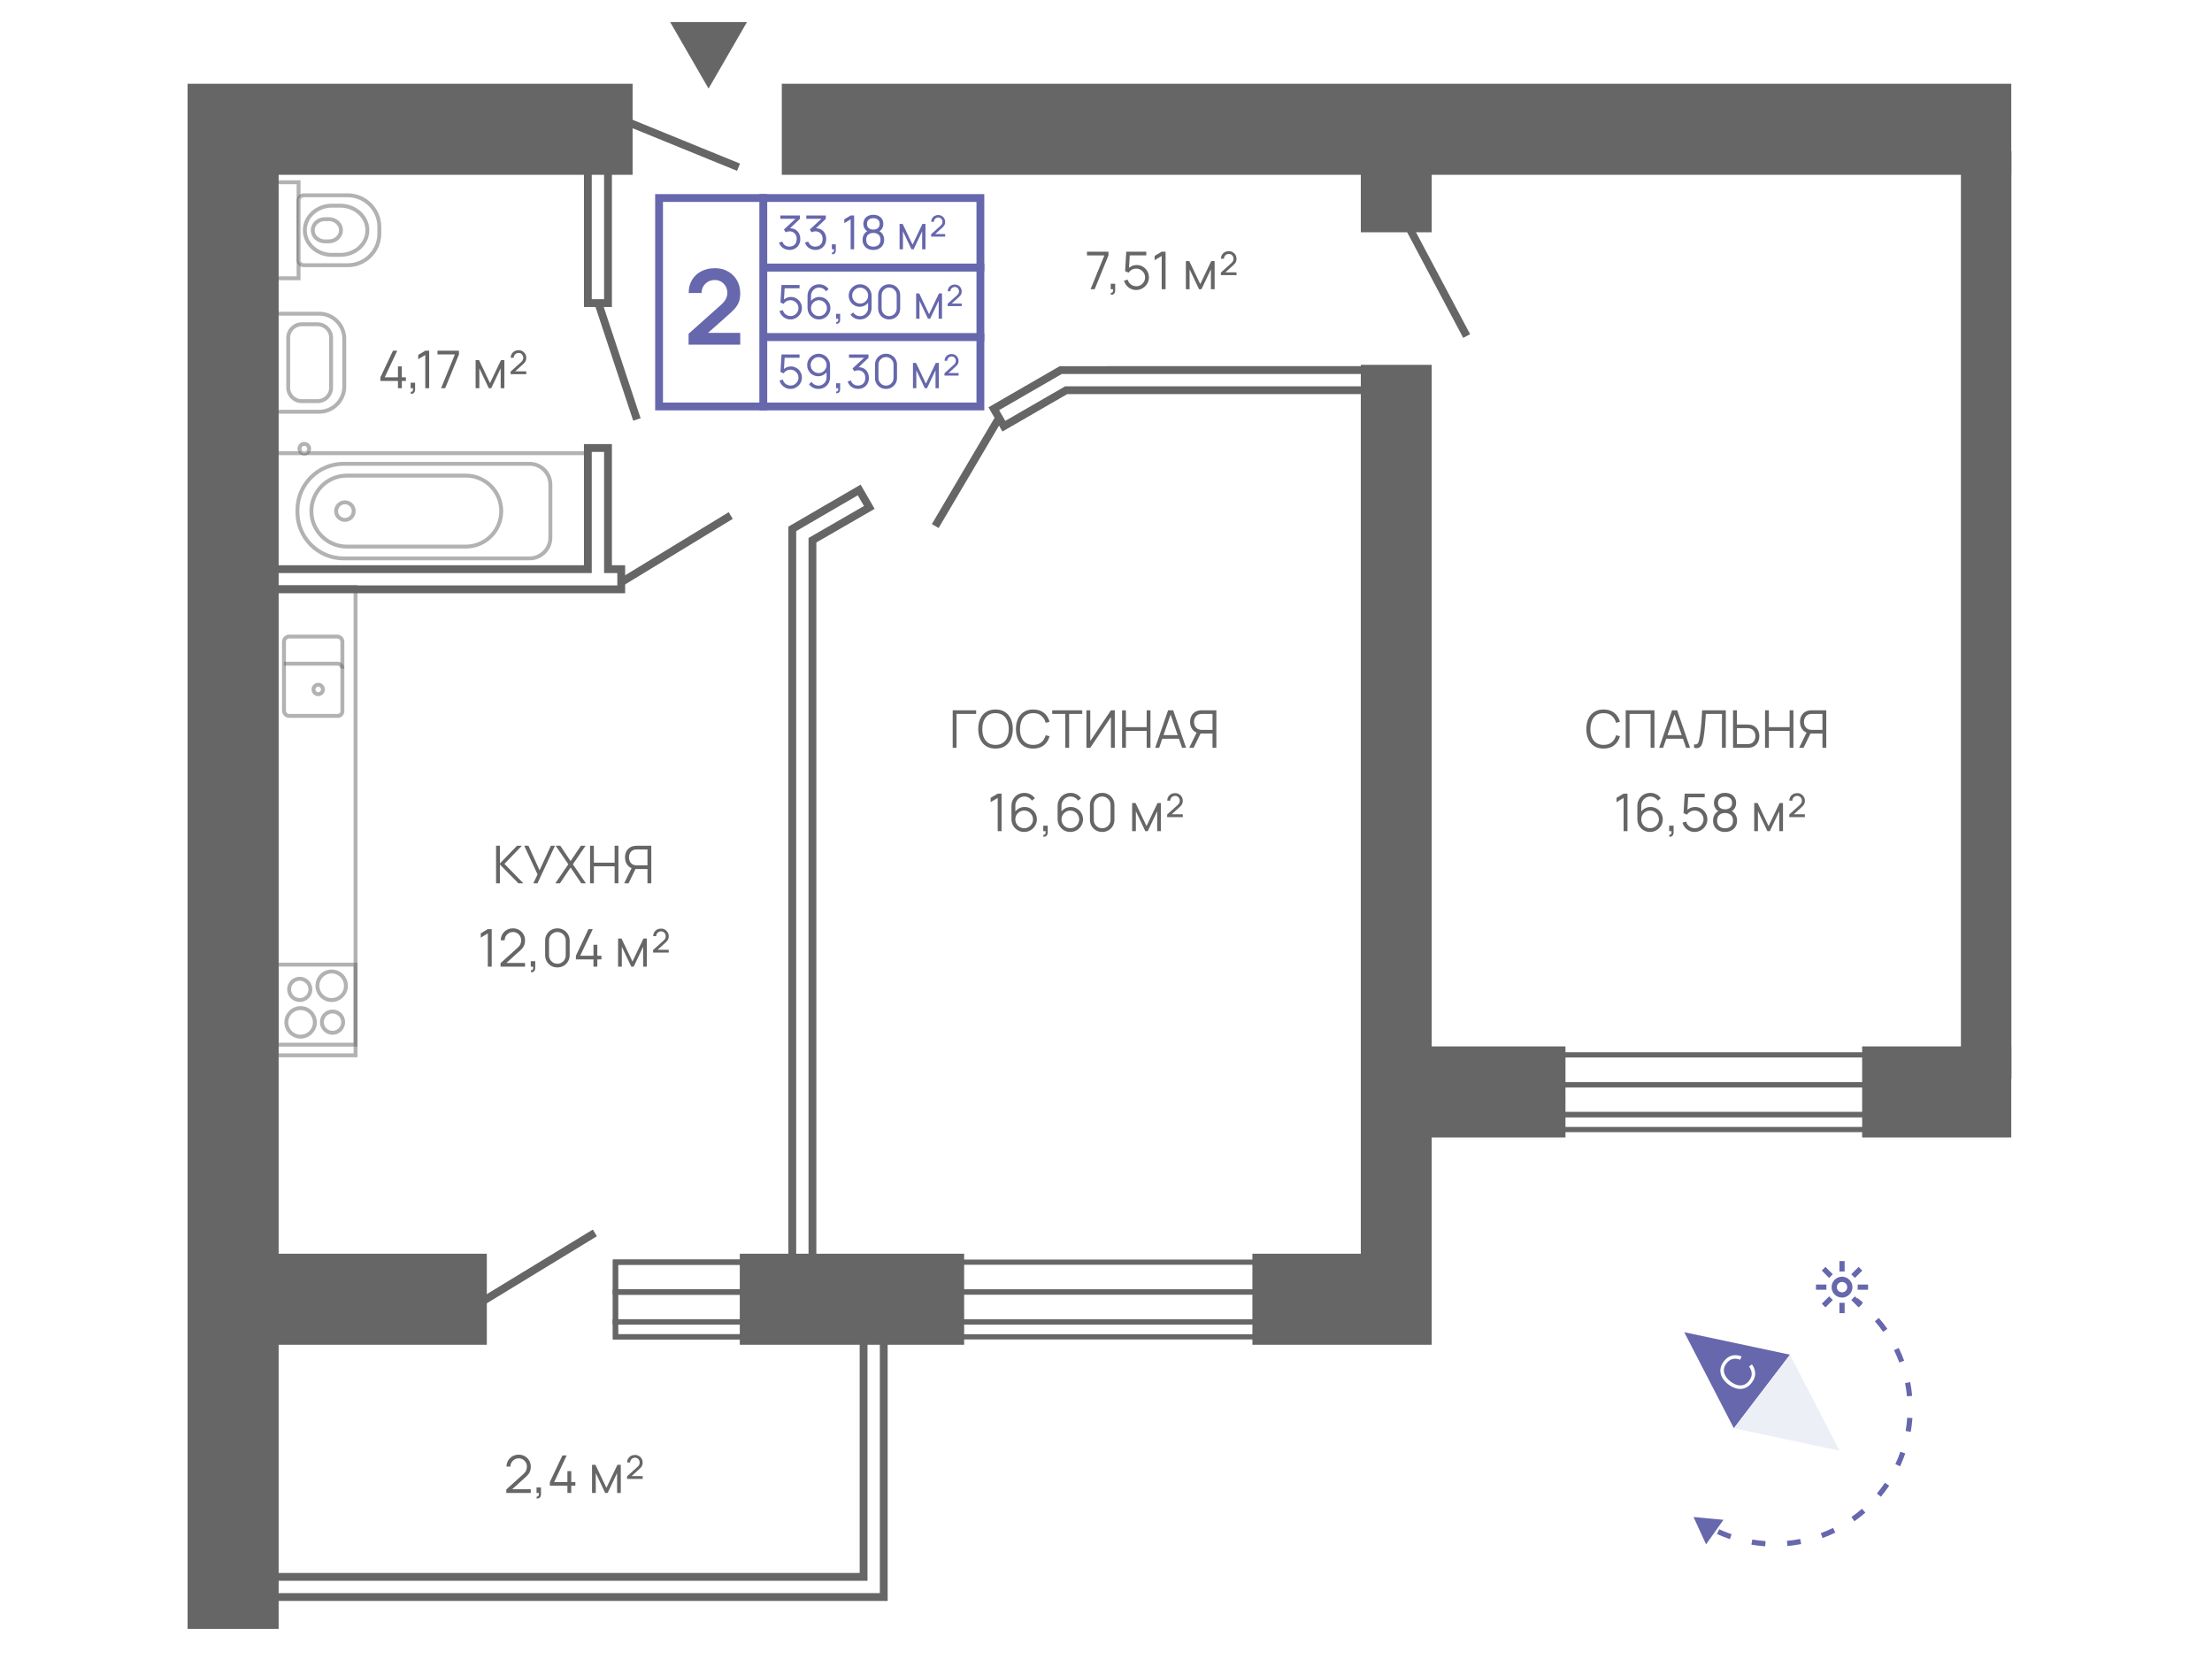 <svg width="849" height="643" viewBox="0 0 849 643" fill="none" xmlns="http://www.w3.org/2000/svg">
<path d="M849 0H0V643H849V0Z" fill="white"/>
<path d="M483.567 507.342H368.254V513.074H483.567V507.342Z" stroke="#666666" stroke-width="2" stroke-miterlimit="22.926"/>
<path d="M483.567 495.879H368.254V507.342H483.567V495.879Z" stroke="#666666" stroke-width="2" stroke-miterlimit="22.926"/>
<path d="M483.567 484.416H368.254V495.879H483.567V484.416Z" stroke="#666666" stroke-width="2" stroke-miterlimit="22.926"/>
<path d="M293.881 507.342H236.225V513.074H293.881V507.342Z" stroke="#666666" stroke-width="2" stroke-miterlimit="22.926"/>
<path d="M293.881 495.879H236.225V507.342H293.881V495.879Z" stroke="#666666" stroke-width="2" stroke-miterlimit="22.926"/>
<path d="M293.881 484.416H236.225V495.879H293.881V484.416Z" stroke="#666666" stroke-width="2" stroke-miterlimit="22.926"/>
<path d="M293.881 507.342H236.225V513.074H293.881V507.342Z" stroke="#666666" stroke-width="2" stroke-miterlimit="22.926"/>
<path d="M293.881 495.879H236.225V507.342H293.881V495.879Z" stroke="#666666" stroke-width="2" stroke-miterlimit="22.926"/>
<path d="M293.881 484.416H236.225V495.879H293.881V484.416Z" stroke="#666666" stroke-width="2" stroke-miterlimit="22.926"/>
<path d="M722.114 427.784H595.541V433.516H722.114V427.784Z" stroke="#666666" stroke-width="2" stroke-miterlimit="22.926"/>
<path d="M722.114 416.321H595.541V427.784H722.114V416.321Z" stroke="#666666" stroke-width="2" stroke-miterlimit="22.926"/>
<path d="M722.114 404.858H595.541V416.321H722.114V404.858Z" stroke="#666666" stroke-width="2" stroke-miterlimit="22.926"/>
<path d="M562.927 128.968L539.571 84.973" stroke="#666666" stroke-width="3" stroke-miterlimit="22.926"/>
<path d="M384.272 159L358.956 201.897" stroke="#666666" stroke-width="3" stroke-miterlimit="22.926"/>
<path d="M185.785 499.091L228.324 473.178" stroke="#666666" stroke-width="3" stroke-miterlimit="22.926"/>
<path d="M244.456 161L229.493 115.873" stroke="#666666" stroke-width="3" stroke-miterlimit="22.926"/>
<path d="M236.437 45L283.456 64.176" stroke="#666666" stroke-width="3" stroke-miterlimit="22.926"/>
<path d="M280.459 197.859L237.92 223.772" stroke="#666666" stroke-width="3" stroke-miterlimit="22.926"/>
<path d="M770 60H762V412H770V60Z" fill="#666666" stroke="#666666" stroke-width="4" stroke-miterlimit="22.926"/>
<path d="M761.866 59.315H754.129V410.713H761.866V59.315Z" fill="#666666" stroke="#666666" stroke-width="3" stroke-miterlimit="22.926"/>
<path fill-rule="evenodd" clip-rule="evenodd" d="M304.091 202.982L329.78 188.044L333.648 194.745L311.827 207.343V490.748H304.091V202.982Z" fill="white" stroke="#666666" stroke-width="3" stroke-miterlimit="22.926"/>
<path d="M233.36 59.315H225.623V116.326H233.36V59.315Z" fill="white" stroke="#666666" stroke-width="3" stroke-miterlimit="22.926"/>
<path fill-rule="evenodd" clip-rule="evenodd" d="M225.623 171.936H233.36V218.444H238.438V226.181C224.558 226.181 210.679 226.181 196.8 226.181H97.176V218.444H196.8H225.623V171.936Z" fill="white" stroke="#666666" stroke-width="3" stroke-miterlimit="22.926"/>
<path fill-rule="evenodd" clip-rule="evenodd" d="M407.122 142.04L533.98 142.024V149.76H409.223L385.302 163.571L381.434 156.871L407.122 142.04Z" fill="white" stroke="#666666" stroke-width="3" stroke-miterlimit="22.926"/>
<path fill-rule="evenodd" clip-rule="evenodd" d="M339.196 605.199V612.935H331.459H100.264V605.199H331.459V513.766H339.196V605.199Z" fill="white" stroke="#666666" stroke-width="3" stroke-miterlimit="22.926"/>
<path d="M136.466 370.222H106.088V400.94H136.466V370.222Z" fill="white" stroke="#666666" stroke-opacity="0.5" stroke-width="1.5" stroke-miterlimit="22.926"/>
<path d="M127.304 383.808C130.327 383.808 132.778 381.358 132.778 378.334C132.778 375.311 130.327 372.861 127.304 372.861C124.281 372.861 121.83 375.311 121.83 378.334C121.83 381.358 124.281 383.808 127.304 383.808Z" fill="white" stroke="#666666" stroke-opacity="0.5" stroke-width="1.5" stroke-miterlimit="22.926"/>
<path d="M115.376 397.86C118.399 397.86 120.85 395.41 120.85 392.387C120.85 389.363 118.399 386.913 115.376 386.913C112.353 386.913 109.902 389.363 109.902 392.387C109.902 395.41 112.353 397.86 115.376 397.86Z" fill="white" stroke="#666666" stroke-opacity="0.5" stroke-width="1.5" stroke-miterlimit="22.926"/>
<path d="M115.049 383.808C117.305 383.808 119.134 381.979 119.134 379.723C119.134 377.468 117.305 375.639 115.049 375.639C112.793 375.639 110.964 377.468 110.964 379.723C110.964 381.979 112.793 383.808 115.049 383.808Z" fill="white" stroke="#666666" stroke-opacity="0.5" stroke-width="1.5" stroke-miterlimit="22.926"/>
<path d="M127.631 396.39C129.887 396.39 131.716 394.561 131.716 392.305C131.716 390.049 129.887 388.22 127.631 388.22C125.375 388.22 123.546 390.049 123.546 392.305C123.546 394.561 125.375 396.39 127.631 396.39Z" fill="white" stroke="#666666" stroke-opacity="0.5" stroke-width="1.5" stroke-miterlimit="22.926"/>
<path d="M136.466 225.234H106.088V405.023H136.466V225.234Z" stroke="#666666" stroke-opacity="0.5" stroke-width="1.5" stroke-miterlimit="22.926"/>
<path fill-rule="evenodd" clip-rule="evenodd" d="M108.996 272.744V246.309C108.996 245.204 109.9 244.3 111.005 244.3H129.402C130.507 244.3 131.411 245.204 131.411 246.309V273.001C131.411 273.965 130.623 274.753 129.659 274.753H111.005C109.9 274.753 108.996 273.849 108.996 272.744Z" fill="white" stroke="#666666" stroke-opacity="0.5" stroke-width="1.5" stroke-miterlimit="22.926"/>
<path d="M108.996 254.714H129.513C130.557 254.714 131.411 255.568 131.411 256.612" stroke="#666666" stroke-opacity="0.5" stroke-width="1.5" stroke-miterlimit="22.926"/>
<path d="M123.953 264.607C123.953 263.604 123.14 262.791 122.137 262.791C121.134 262.791 120.32 263.604 120.32 264.607C120.32 265.61 121.134 266.424 122.137 266.424C123.14 266.424 123.953 265.61 123.953 264.607Z" fill="white" stroke="#666666" stroke-opacity="0.5" stroke-width="1.5" stroke-miterlimit="22.926"/>
<path d="M106.653 173.932H225.623" stroke="#666666" stroke-opacity="0.5" stroke-width="1.5" stroke-miterlimit="22.926"/>
<path fill-rule="evenodd" clip-rule="evenodd" d="M211.236 206.332V185.987C211.236 181.601 207.648 178.011 203.261 178.011H131.849C122.123 178.011 114.167 185.969 114.167 195.694V196.625C114.167 206.35 122.123 214.307 131.849 214.307H203.261C207.648 214.307 211.236 210.719 211.236 206.332Z" stroke="#666666" stroke-opacity="0.5" stroke-width="1.5" stroke-miterlimit="22.926"/>
<path d="M133.136 209.784C125.612 209.784 119.512 203.685 119.512 196.16C119.512 188.636 125.612 182.536 133.136 182.536H178.761C186.285 182.536 192.385 188.636 192.385 196.16C192.385 203.685 186.285 209.784 178.761 209.784H133.136Z" stroke="#666666" stroke-opacity="0.5" stroke-width="1.5" stroke-miterlimit="22.926"/>
<path d="M135.761 196.159C135.761 198.024 134.249 199.536 132.385 199.536C130.52 199.536 129.008 198.024 129.008 196.159C129.008 194.295 130.52 192.783 132.385 192.783C134.249 192.783 135.761 194.295 135.761 196.159Z" stroke="#666666" stroke-opacity="0.5" stroke-width="1.5" stroke-miterlimit="22.926"/>
<path d="M114.596 69.952V106.799H104.68V69.952H114.596Z" fill="white" stroke="#666666" stroke-opacity="0.5" stroke-width="1.5" stroke-miterlimit="22.926"/>
<path fill-rule="evenodd" clip-rule="evenodd" d="M145.597 89.68V87.07C145.597 80.41 140.149 74.961 133.489 74.961H116.568C115.483 74.961 114.596 75.849 114.596 76.934V99.816C114.596 100.901 115.483 101.788 116.568 101.788H133.489C140.149 101.788 145.597 96.339 145.597 89.68Z" fill="white" stroke="#666666" stroke-opacity="0.5" stroke-width="1.5" stroke-miterlimit="22.926"/>
<path d="M130.617 78.936C136.354 78.936 141.005 83.162 141.005 88.375C141.005 93.588 136.354 97.814 130.617 97.814H127.384C121.647 97.814 116.997 93.588 116.997 88.375C116.997 83.162 121.647 78.936 127.384 78.936H130.617Z" fill="white" stroke="#666666" stroke-opacity="0.5" stroke-width="1.5" stroke-miterlimit="22.926"/>
<path d="M126.182 84.107C128.776 84.107 130.879 86.018 130.879 88.375C130.879 90.732 128.776 92.643 126.182 92.643H124.72C122.126 92.643 120.023 90.732 120.023 88.375C120.023 86.018 122.126 84.107 124.72 84.107H126.182Z" fill="white" stroke="#666666" stroke-opacity="0.5" stroke-width="1.5" stroke-miterlimit="22.926"/>
<path fill-rule="evenodd" clip-rule="evenodd" d="M105.342 120.391V158.029H122.482C127.793 158.029 132.138 153.684 132.138 148.373V130.048C132.138 124.737 127.793 120.391 122.482 120.391H105.342Z" fill="white" stroke="#666666" stroke-opacity="0.5" stroke-width="1.5" stroke-miterlimit="22.926"/>
<path d="M110.623 148.77V129.649C110.623 126.784 112.946 124.461 115.811 124.461H121.895C124.76 124.461 127.083 126.784 127.083 129.649V148.77C127.083 151.635 124.76 153.958 121.895 153.958H115.811C112.946 153.958 110.623 151.635 110.623 148.77Z" fill="white" stroke="#666666" stroke-opacity="0.5" stroke-width="1.5" stroke-miterlimit="22.926"/>
<path d="M118.656 172.211C118.656 173.235 117.826 174.065 116.802 174.065C115.778 174.065 114.948 173.235 114.948 172.211C114.948 171.187 115.778 170.357 116.802 170.357C117.826 170.357 118.656 171.187 118.656 172.211Z" fill="white" stroke="#666666" stroke-opacity="0.5" stroke-width="1.5" stroke-miterlimit="22.926"/>
<path fill-rule="evenodd" clip-rule="evenodd" d="M104.947 65.09V483.176H184.848V514.122H104.947V623.171H74V514.122V483.176V65.09L74 34.144H240.801V65.09H104.947ZM547.51 65.09V87.147H524.3V65.09H302.068V34.144H769.956V65.09H547.51ZM482.689 514.122V483.176H524.3V142.023H547.51V403.61H598.85V434.556H547.51V483.176V513.601V514.122H482.689ZM285.943 514.122V483.176H368.058V514.122H285.943ZM716.72 434.556V403.61H769.956V434.556H716.72Z" fill="#666666" stroke="#666666" stroke-width="4" stroke-miterlimit="22.926"/>
<path d="M271.956 34L257.234 8.5H286.678L271.956 34Z" fill="#666666"/>
<path d="M365.659 287V272.6H374.659V274.01H367.129V287H365.659ZM382.094 287.3C380.661 287.3 379.451 286.983 378.464 286.35C377.478 285.71 376.731 284.827 376.224 283.7C375.718 282.573 375.464 281.273 375.464 279.8C375.464 278.327 375.718 277.027 376.224 275.9C376.731 274.773 377.478 273.893 378.464 273.26C379.451 272.62 380.661 272.3 382.094 272.3C383.534 272.3 384.744 272.62 385.724 273.26C386.711 273.893 387.458 274.773 387.964 275.9C388.478 277.027 388.734 278.327 388.734 279.8C388.734 281.273 388.478 282.573 387.964 283.7C387.458 284.827 386.711 285.71 385.724 286.35C384.744 286.983 383.534 287.3 382.094 287.3ZM382.094 285.89C383.221 285.89 384.161 285.633 384.914 285.12C385.668 284.607 386.231 283.893 386.604 282.98C386.984 282.06 387.174 281 387.174 279.8C387.174 278.6 386.984 277.543 386.604 276.63C386.231 275.717 385.668 275.003 384.914 274.49C384.161 273.977 383.221 273.717 382.094 273.71C380.968 273.71 380.031 273.967 379.284 274.48C378.538 274.993 377.974 275.71 377.594 276.63C377.221 277.543 377.031 278.6 377.024 279.8C377.018 281 377.201 282.057 377.574 282.97C377.954 283.877 378.521 284.59 379.274 285.11C380.028 285.623 380.968 285.883 382.094 285.89ZM396.567 287.3C395.134 287.3 393.924 286.983 392.937 286.35C391.95 285.71 391.204 284.827 390.697 283.7C390.19 282.573 389.937 281.273 389.937 279.8C389.937 278.327 390.19 277.027 390.697 275.9C391.204 274.773 391.95 273.893 392.937 273.26C393.924 272.62 395.134 272.3 396.567 272.3C398.24 272.3 399.607 272.73 400.667 273.59C401.727 274.443 402.454 275.59 402.847 277.03L401.347 277.42C401.04 276.28 400.49 275.377 399.697 274.71C398.904 274.043 397.86 273.71 396.567 273.71C395.44 273.71 394.504 273.967 393.757 274.48C393.01 274.993 392.447 275.71 392.067 276.63C391.694 277.543 391.5 278.6 391.487 279.8C391.48 281 391.664 282.057 392.037 282.97C392.417 283.883 392.984 284.6 393.737 285.12C394.497 285.633 395.44 285.89 396.567 285.89C397.86 285.89 398.904 285.557 399.697 284.89C400.49 284.217 401.04 283.313 401.347 282.18L402.847 282.57C402.454 284.01 401.727 285.16 400.667 286.02C399.607 286.873 398.24 287.3 396.567 287.3ZM408.883 287V274.01H403.853V272.6H415.383V274.01H410.353V287H408.883ZM427.877 287V272.6H426.397L418.467 284.4V272.6H416.987V287H418.467L426.397 275.19V287H427.877ZM430.678 287V272.6H432.148V279.09H440.108V272.6H441.568V287H440.108V280.5H432.148V287H430.678ZM443.37 287L448.33 272.6H450.28L455.24 287H453.71L449 273.42H449.58L444.9 287H443.37ZM445.58 283.51V282.13H453.02V283.51H445.58ZM466.856 287V272.6H461.296C461.156 272.6 460.996 272.607 460.816 272.62C460.642 272.627 460.466 272.647 460.286 272.68C459.532 272.793 458.892 273.057 458.366 273.47C457.846 273.877 457.449 274.39 457.176 275.01C456.909 275.63 456.776 276.317 456.776 277.07C456.776 278.157 457.062 279.1 457.636 279.9C458.209 280.7 459.029 281.203 460.096 281.41L460.606 281.53H465.386V287H466.856ZM458.136 287L460.976 281.14L459.566 280.6L456.446 287H458.136ZM465.386 280.13H461.336C461.216 280.13 461.076 280.123 460.916 280.11C460.756 280.097 460.599 280.073 460.446 280.04C459.952 279.933 459.546 279.73 459.226 279.43C458.912 279.13 458.676 278.773 458.516 278.36C458.362 277.947 458.286 277.517 458.286 277.07C458.286 276.623 458.362 276.193 458.516 275.78C458.676 275.36 458.912 275 459.226 274.7C459.546 274.4 459.952 274.197 460.446 274.09C460.599 274.057 460.756 274.037 460.916 274.03C461.076 274.017 461.216 274.01 461.336 274.01H465.386V280.13Z" fill="#666666"/>
<path d="M615.489 287.3C614.055 287.3 612.845 286.983 611.859 286.35C610.872 285.71 610.125 284.827 609.619 283.7C609.112 282.573 608.859 281.273 608.859 279.8C608.859 278.327 609.112 277.027 609.619 275.9C610.125 274.773 610.872 273.893 611.859 273.26C612.845 272.62 614.055 272.3 615.489 272.3C617.162 272.3 618.529 272.73 619.589 273.59C620.649 274.443 621.375 275.59 621.769 277.03L620.269 277.42C619.962 276.28 619.412 275.377 618.619 274.71C617.825 274.043 616.782 273.71 615.489 273.71C614.362 273.71 613.425 273.967 612.679 274.48C611.932 274.993 611.369 275.71 610.989 276.63C610.615 277.543 610.422 278.6 610.409 279.8C610.402 281 610.585 282.057 610.959 282.97C611.339 283.883 611.905 284.6 612.659 285.12C613.419 285.633 614.362 285.89 615.489 285.89C616.782 285.89 617.825 285.557 618.619 284.89C619.412 284.217 619.962 283.313 620.269 282.18L621.769 282.57C621.375 284.01 620.649 285.16 619.589 286.02C618.529 286.873 617.162 287.3 615.489 287.3ZM623.975 287V272.6H635.005V287H633.535V274.01H625.445V287H623.975ZM636.803 287L641.763 272.6H643.713L648.673 287H647.143L642.433 273.42H643.013L638.333 287H636.803ZM639.013 283.51V282.13H646.453V283.51H639.013ZM650.202 287V285.69C650.568 285.723 650.872 285.71 651.112 285.65C651.352 285.583 651.545 285.437 651.692 285.21C651.845 284.983 651.978 284.647 652.092 284.2C652.205 283.747 652.318 283.157 652.432 282.43C652.558 281.643 652.665 280.86 652.752 280.08C652.845 279.3 652.925 278.51 652.992 277.71C653.065 276.903 653.125 276.077 653.172 275.23C653.218 274.383 653.262 273.507 653.302 272.6H662.392V287H660.922V274.01H654.722C654.675 274.697 654.628 275.4 654.582 276.12C654.542 276.84 654.488 277.577 654.422 278.33C654.362 279.083 654.285 279.86 654.192 280.66C654.105 281.453 653.995 282.273 653.862 283.12C653.755 283.76 653.628 284.353 653.482 284.9C653.342 285.447 653.142 285.907 652.882 286.28C652.628 286.653 652.285 286.91 651.852 287.05C651.425 287.19 650.875 287.173 650.202 287ZM665.176 287V272.6H666.646V278.07H670.736C670.876 278.07 671.033 278.077 671.206 278.09C671.386 278.097 671.569 278.117 671.756 278.15C672.503 278.263 673.136 278.527 673.656 278.94C674.183 279.347 674.579 279.86 674.846 280.48C675.119 281.1 675.256 281.783 675.256 282.53C675.256 283.283 675.119 283.97 674.846 284.59C674.579 285.21 674.183 285.727 673.656 286.14C673.136 286.547 672.503 286.807 671.756 286.92C671.569 286.947 671.386 286.967 671.206 286.98C671.033 286.993 670.876 287 670.736 287H665.176ZM666.646 285.59H670.696C670.823 285.59 670.966 285.583 671.126 285.57C671.286 285.557 671.443 285.537 671.596 285.51C672.083 285.403 672.486 285.2 672.806 284.9C673.126 284.6 673.363 284.243 673.516 283.83C673.669 283.41 673.746 282.977 673.746 282.53C673.746 282.083 673.669 281.653 673.516 281.24C673.363 280.827 673.126 280.47 672.806 280.17C672.486 279.87 672.083 279.667 671.596 279.56C671.443 279.527 671.286 279.503 671.126 279.49C670.966 279.477 670.823 279.47 670.696 279.47H666.646V285.59ZM677.452 287V272.6H678.922V279.09H686.882V272.6H688.342V287H686.882V280.5H678.922V287H677.452ZM700.953 287V272.6H695.393C695.253 272.6 695.093 272.607 694.913 272.62C694.74 272.627 694.563 272.647 694.383 272.68C693.63 272.793 692.99 273.057 692.463 273.47C691.943 273.877 691.546 274.39 691.273 275.01C691.006 275.63 690.873 276.317 690.873 277.07C690.873 278.157 691.16 279.1 691.733 279.9C692.306 280.7 693.126 281.203 694.193 281.41L694.703 281.53H699.483V287H700.953ZM692.233 287L695.073 281.14L693.663 280.6L690.543 287H692.233ZM699.483 280.13H695.433C695.313 280.13 695.173 280.123 695.013 280.11C694.853 280.097 694.696 280.073 694.543 280.04C694.05 279.933 693.643 279.73 693.323 279.43C693.01 279.13 692.773 278.773 692.613 278.36C692.46 277.947 692.383 277.517 692.383 277.07C692.383 276.623 692.46 276.193 692.613 275.78C692.773 275.36 693.01 275 693.323 274.7C693.643 274.4 694.05 274.197 694.543 274.09C694.696 274.057 694.853 274.037 695.013 274.03C695.173 274.017 695.313 274.01 695.433 274.01H699.483V280.13Z" fill="#666666"/>
<path d="M190.4 339V324.6H191.87V331.4L198.44 324.6H200.32L193.61 331.55L200.87 339H198.95L191.87 331.8V339H190.4ZM204.705 339L206.325 335.59L201.205 324.6H202.835L207.095 334.01L211.435 324.6H213.005L206.305 339H204.705ZM213.145 339L218.135 331.71L213.275 324.6H215.055L219.005 330.48L222.955 324.6H224.745L219.885 331.71L224.865 339H223.085L219.005 332.95L214.935 339H213.145ZM226.474 339V324.6H227.944V331.09H235.904V324.6H237.364V339H235.904V332.5H227.944V339H226.474ZM249.976 339V324.6H244.416C244.276 324.6 244.116 324.607 243.936 324.62C243.762 324.627 243.586 324.647 243.406 324.68C242.652 324.793 242.012 325.057 241.486 325.47C240.966 325.877 240.569 326.39 240.296 327.01C240.029 327.63 239.896 328.317 239.896 329.07C239.896 330.157 240.182 331.1 240.756 331.9C241.329 332.7 242.149 333.203 243.216 333.41L243.726 333.53H248.506V339H249.976ZM241.256 339L244.096 333.14L242.686 332.6L239.566 339H241.256ZM248.506 332.13H244.456C244.336 332.13 244.196 332.123 244.036 332.11C243.876 332.097 243.719 332.073 243.566 332.04C243.072 331.933 242.666 331.73 242.346 331.43C242.032 331.13 241.796 330.773 241.636 330.36C241.482 329.947 241.406 329.517 241.406 329.07C241.406 328.623 241.482 328.193 241.636 327.78C241.796 327.36 242.032 327 242.346 326.7C242.666 326.4 243.072 326.197 243.566 326.09C243.719 326.057 243.876 326.037 244.036 326.03C244.196 326.017 244.336 326.01 244.456 326.01H248.506V332.13Z" fill="#666666"/>
<path d="M646.436 511.297L687.017 519.932L665.478 548.159L646.436 511.297Z" fill="#6667AC"/>
<path d="M706.06 556.794L665.479 548.159L687.018 519.931L706.06 556.794Z" fill="#ECEFF6"/>
<path d="M672.345 530.698C671.56 531.722 670.672 532.413 669.679 532.771C668.682 533.125 667.642 533.175 666.56 532.92C665.478 532.665 664.41 532.135 663.358 531.328C662.305 530.522 661.515 529.629 660.988 528.65C660.46 527.672 660.24 526.656 660.328 525.605C660.411 524.55 660.845 523.51 661.629 522.486C662.546 521.291 663.601 520.55 664.796 520.263C665.985 519.973 667.202 520.082 668.446 520.589L667.904 521.874C666.922 521.469 665.975 521.368 665.065 521.57C664.154 521.771 663.345 522.334 662.637 523.258C662.02 524.063 661.691 524.873 661.649 525.687C661.606 526.501 661.81 527.296 662.259 528.071C662.707 528.838 663.356 529.554 664.206 530.221C665.06 530.883 665.915 531.33 666.772 531.563C667.632 531.792 668.455 531.779 669.238 531.526C670.021 531.264 670.721 530.731 671.338 529.926C672.046 529.002 672.379 528.074 672.337 527.142C672.29 526.207 671.946 525.32 671.304 524.48L672.404 523.622C673.217 524.691 673.641 525.84 673.675 527.068C673.704 528.292 673.261 529.502 672.345 530.698Z" fill="white"/>
<path d="M708 484H706V488H708V484ZM703.464 489.05L700.636 486.222L699.222 487.636L702.05 490.464L703.464 489.05ZM701 493H697V495H701V493ZM699.222 500.364L700.636 501.778L703.464 498.95L702.05 497.536L699.222 500.364ZM706 504H708V500H706V504ZM710.536 498.95L713.364 501.779L714.778 500.365L711.95 497.536L710.536 498.95ZM713 493V495H717V493H713ZM714.778 487.636L713.364 486.222L710.536 489.05L711.95 490.464L714.778 487.636ZM707 490C706.209 490 705.436 490.235 704.778 490.674C704.12 491.114 703.607 491.738 703.304 492.469C703.002 493.2 702.923 494.004 703.077 494.78C703.231 495.556 703.612 496.269 704.172 496.828C704.731 497.388 705.444 497.769 706.22 497.923C706.996 498.078 707.8 497.998 708.531 497.696C709.262 497.393 709.886 496.88 710.326 496.222C710.765 495.564 711 494.791 711 494C711 492.939 710.579 491.922 709.828 491.172C709.078 490.421 708.061 490 707 490ZM707 496C706.604 496 706.218 495.883 705.889 495.663C705.56 495.443 705.304 495.131 705.152 494.765C705.001 494.4 704.961 493.998 705.038 493.61C705.116 493.222 705.306 492.866 705.586 492.586C705.866 492.306 706.222 492.116 706.61 492.038C706.998 491.961 707.4 492.001 707.765 492.152C708.131 492.304 708.443 492.56 708.663 492.889C708.883 493.218 709 493.604 709 494C708.999 494.53 708.788 495.039 708.413 495.413C708.039 495.788 707.53 495.999 707 496Z" fill="#6667AC"/>
<path d="M650 582.219L652.404 587.468L655.748 582.761L650 582.219ZM732.616 533.221L732.121 533.292L732.616 533.221ZM712.02 499.4C712.714 499.919 713.392 500.455 714.055 501.006L714.694 500.236C714.018 499.675 713.327 499.129 712.62 498.6L712.02 499.4ZM719.982 506.795C721.119 508.101 722.188 509.46 723.185 510.869L724.001 510.291C722.985 508.855 721.895 507.469 720.736 506.138L719.982 506.795ZM727.411 517.995C728.169 519.545 728.85 521.135 729.45 522.759L730.388 522.412C729.776 520.757 729.082 519.136 728.31 517.556L727.411 517.995ZM731.688 530.736C731.853 531.582 731.998 532.435 732.121 533.292L733.111 533.15C732.985 532.276 732.838 531.407 732.67 530.545L731.688 530.736ZM732.121 533.292C732.244 534.149 732.345 535.007 732.425 535.866L733.421 535.774C733.339 534.899 733.236 534.024 733.111 533.15L732.121 533.292ZM732.522 544.151C732.403 545.878 732.197 547.595 731.906 549.296L732.891 549.464C733.188 547.731 733.398 545.98 733.52 544.22L732.522 544.151ZM729.855 557.323C729.295 558.956 728.652 560.561 727.929 562.134L728.837 562.552C729.575 560.949 730.23 559.312 730.801 557.648L729.855 557.323ZM723.87 569.357C723.389 570.072 722.888 570.777 722.369 571.47L723.17 572.07C723.699 571.363 724.209 570.645 724.7 569.916L723.87 569.357ZM722.369 571.47C721.85 572.163 721.315 572.842 720.764 573.505L721.533 574.144C722.095 573.468 722.64 572.776 723.17 572.07L722.369 571.47ZM714.974 579.432C713.669 580.569 712.309 581.638 710.901 582.634L711.478 583.451C712.914 582.434 714.3 581.345 715.631 580.186L714.974 579.432ZM703.774 586.861C702.224 587.619 700.634 588.3 699.011 588.9L699.357 589.838C701.013 589.226 702.633 588.532 704.214 587.759L703.774 586.861ZM691.033 591.138C690.187 591.303 689.335 591.448 688.478 591.571L688.62 592.56C689.494 592.435 690.362 592.288 691.225 592.119L691.033 591.138ZM688.478 591.571C687.62 591.694 686.762 591.795 685.904 591.874L685.996 592.87C686.871 592.789 687.746 592.686 688.62 592.56L688.478 591.571ZM677.619 591.972C675.892 591.853 674.175 591.647 672.474 591.355L672.305 592.341C674.039 592.638 675.789 592.848 677.55 592.969L677.619 591.972ZM664.446 589.305C662.814 588.745 661.208 588.102 659.636 587.378L659.218 588.287C660.821 589.024 662.458 589.68 664.122 590.251L664.446 589.305ZM650 582.219L654.809 592.717L661.496 583.303L650 582.219ZM732.616 533.221L731.626 533.363L732.616 533.221ZM711.721 499.8C712.407 500.315 713.079 500.845 713.736 501.39L715.014 499.852C714.331 499.285 713.633 498.734 712.92 498.2L711.721 499.8ZM719.605 507.124C720.731 508.416 721.789 509.763 722.777 511.158L724.409 510.002C723.383 508.553 722.284 507.153 721.114 505.81L719.605 507.124ZM726.962 518.215C727.713 519.75 728.387 521.324 728.981 522.932L730.857 522.239C730.239 520.568 729.539 518.932 728.759 517.336L726.962 518.215ZM731.197 530.832C731.361 531.67 731.504 532.514 731.626 533.363L733.606 533.079C733.479 532.196 733.33 531.32 733.16 530.449L731.197 530.832ZM731.626 533.363C731.748 534.212 731.848 535.062 731.927 535.912L733.918 535.728C733.837 534.844 733.732 533.961 733.606 533.079L731.626 533.363ZM732.023 544.116C731.905 545.827 731.701 547.527 731.413 549.211L733.384 549.549C733.684 547.798 733.896 546.031 734.018 544.254L732.023 544.116ZM729.382 557.161C728.828 558.777 728.191 560.367 727.474 561.925L729.291 562.761C730.036 561.142 730.698 559.49 731.274 557.81L729.382 557.161ZM723.455 569.078C722.979 569.786 722.483 570.484 721.969 571.17L723.57 572.369C724.104 571.656 724.619 570.931 725.115 570.195L723.455 569.078ZM721.969 571.17C721.455 571.857 720.925 572.529 720.379 573.185L721.918 574.463C722.485 573.781 723.036 573.083 723.57 572.369L721.969 571.17ZM714.646 579.055C713.353 580.181 712.007 581.239 710.612 582.226L711.767 583.859C713.217 582.833 714.616 581.733 715.96 580.563L714.646 579.055ZM703.555 586.412C702.02 587.162 700.445 587.836 698.837 588.431L699.531 590.307C701.202 589.689 702.838 588.988 704.433 588.208L703.555 586.412ZM690.937 590.647C690.099 590.811 689.256 590.954 688.407 591.076L688.691 593.055C689.573 592.929 690.45 592.78 691.321 592.61L690.937 590.647ZM688.407 591.076C687.558 591.198 686.708 591.298 685.858 591.377L686.042 593.368C686.925 593.286 687.809 593.182 688.691 593.055L688.407 591.076ZM677.653 591.473C675.943 591.355 674.243 591.151 672.558 590.863L672.221 592.834C673.971 593.134 675.738 593.345 677.516 593.468L677.653 591.473ZM664.608 588.832C662.992 588.277 661.402 587.641 659.845 586.924L659.009 588.741C660.627 589.486 662.28 590.147 663.959 590.724L664.608 588.832Z" fill="#6667AC"/>
<path d="M376.289 129.333H292.956V156H376.289V129.333Z" fill="white" stroke="#6667AC" stroke-width="3"/>
<path d="M376.289 102.667H292.956V129.334H376.289V102.667Z" fill="white" stroke="#6667AC" stroke-width="3"/>
<path d="M376.289 76H292.956V102.667H376.289V76Z" fill="white" stroke="#6667AC" stroke-width="3"/>
<path d="M292.956 76H252.956V156H292.956V76Z" fill="white" stroke="#6667AC" stroke-width="3"/>
<path d="M264.29 132.293V128.093L276.61 117.113C277.57 116.26 278.236 115.453 278.61 114.693C278.983 113.933 279.17 113.2 279.17 112.493C279.17 111.533 278.963 110.68 278.55 109.933C278.136 109.173 277.563 108.573 276.83 108.133C276.11 107.693 275.276 107.473 274.33 107.473C273.33 107.473 272.443 107.707 271.67 108.173C270.91 108.627 270.316 109.233 269.89 109.993C269.463 110.753 269.263 111.573 269.29 112.453H264.33C264.33 110.533 264.756 108.86 265.61 107.433C266.476 106.007 267.663 104.9 269.17 104.113C270.69 103.327 272.443 102.933 274.43 102.933C276.27 102.933 277.923 103.347 279.39 104.173C280.856 104.987 282.01 106.12 282.85 107.573C283.69 109.013 284.11 110.673 284.11 112.553C284.11 113.927 283.923 115.08 283.55 116.013C283.176 116.947 282.616 117.807 281.87 118.593C281.136 119.38 280.223 120.253 279.13 121.213L270.39 128.953L269.95 127.753H284.11V132.293H264.29Z" fill="#6667AC"/>
<path d="M303.033 95.928C302.391 95.928 301.8 95.814 301.26 95.586C300.72 95.358 300.255 95.034 299.865 94.614C299.475 94.188 299.19 93.681 299.01 93.093L300.27 92.715C300.486 93.357 300.84 93.843 301.332 94.173C301.83 94.503 302.391 94.662 303.015 94.65C303.591 94.638 304.086 94.509 304.5 94.263C304.92 94.017 305.241 93.675 305.463 93.237C305.685 92.799 305.796 92.292 305.796 91.716C305.796 90.834 305.538 90.126 305.022 89.592C304.512 89.052 303.837 88.782 302.997 88.782C302.763 88.782 302.517 88.815 302.259 88.881C302.001 88.941 301.761 89.028 301.539 89.142L300.873 88.089L305.913 83.436L306.129 83.976H299.523V82.707H307.011V83.994L302.619 88.188L302.601 87.666C303.501 87.552 304.293 87.654 304.977 87.972C305.661 88.29 306.195 88.776 306.579 89.43C306.969 90.078 307.164 90.84 307.164 91.716C307.164 92.544 306.984 93.276 306.624 93.912C306.27 94.542 305.781 95.037 305.157 95.397C304.533 95.751 303.825 95.928 303.033 95.928ZM312.982 95.928C312.34 95.928 311.749 95.814 311.209 95.586C310.669 95.358 310.204 95.034 309.814 94.614C309.424 94.188 309.139 93.681 308.959 93.093L310.219 92.715C310.435 93.357 310.789 93.843 311.281 94.173C311.779 94.503 312.34 94.662 312.964 94.65C313.54 94.638 314.035 94.509 314.449 94.263C314.869 94.017 315.19 93.675 315.412 93.237C315.634 92.799 315.745 92.292 315.745 91.716C315.745 90.834 315.487 90.126 314.971 89.592C314.461 89.052 313.786 88.782 312.946 88.782C312.712 88.782 312.466 88.815 312.208 88.881C311.95 88.941 311.71 89.028 311.488 89.142L310.822 88.089L315.862 83.436L316.078 83.976H309.472V82.707H316.96V83.994L312.568 88.188L312.55 87.666C313.45 87.552 314.242 87.654 314.926 87.972C315.61 88.29 316.144 88.776 316.528 89.43C316.918 90.078 317.113 90.84 317.113 91.716C317.113 92.544 316.933 93.276 316.573 93.912C316.219 94.542 315.73 95.037 315.106 95.397C314.482 95.751 313.774 95.928 312.982 95.928ZM319.268 97.548L319.349 96.891C319.589 96.909 319.763 96.861 319.871 96.747C319.979 96.633 320.045 96.48 320.069 96.288C320.093 96.096 320.099 95.889 320.087 95.667H319.268V93.768H320.807V96.027C320.807 96.579 320.666 96.993 320.384 97.269C320.108 97.545 319.736 97.638 319.268 97.548ZM326.488 95.667V84.183L324.049 85.65V84.165L326.488 82.707H327.829V95.667H326.488ZM335.194 95.937C334.384 95.937 333.667 95.775 333.043 95.451C332.425 95.127 331.939 94.674 331.585 94.092C331.237 93.504 331.063 92.817 331.063 92.031C331.063 91.227 331.258 90.513 331.648 89.889C332.038 89.259 332.632 88.782 333.43 88.458L333.412 88.98C332.746 88.734 332.239 88.332 331.891 87.774C331.543 87.216 331.369 86.598 331.369 85.92C331.369 85.2 331.534 84.582 331.864 84.066C332.194 83.544 332.644 83.142 333.214 82.86C333.79 82.578 334.45 82.437 335.194 82.437C335.938 82.437 336.598 82.578 337.174 82.86C337.75 83.142 338.203 83.544 338.533 84.066C338.863 84.582 339.028 85.2 339.028 85.92C339.028 86.598 338.86 87.213 338.524 87.765C338.194 88.317 337.687 88.722 337.003 88.98L336.958 88.458C337.756 88.776 338.353 89.25 338.749 89.88C339.151 90.51 339.352 91.227 339.352 92.031C339.352 92.817 339.175 93.504 338.821 94.092C338.467 94.674 337.978 95.127 337.354 95.451C336.73 95.775 336.01 95.937 335.194 95.937ZM335.194 94.668C336.01 94.668 336.673 94.443 337.183 93.993C337.693 93.537 337.948 92.883 337.948 92.031C337.948 91.167 337.696 90.513 337.192 90.069C336.688 89.619 336.022 89.394 335.194 89.394C334.366 89.394 333.703 89.619 333.205 90.069C332.707 90.513 332.458 91.167 332.458 92.031C332.458 92.883 332.71 93.537 333.214 93.993C333.718 94.443 334.378 94.668 335.194 94.668ZM335.194 88.116C335.914 88.116 336.499 87.933 336.949 87.567C337.399 87.195 337.624 86.646 337.624 85.92C337.624 85.194 337.399 84.651 336.949 84.291C336.499 83.925 335.914 83.742 335.194 83.742C334.474 83.742 333.889 83.925 333.439 84.291C332.995 84.651 332.773 85.194 332.773 85.92C332.773 86.646 332.995 87.195 333.439 87.567C333.889 87.933 334.474 88.116 335.194 88.116ZM345.279 95.667V85.947H346.458L350.247 93.903L354.045 85.947H355.215V95.667H353.937V88.773L350.67 95.667H349.833L346.566 88.773V95.667H345.279ZM357.373 90.807L357.382 89.907L360.982 86.658C361.282 86.388 361.483 86.133 361.585 85.893C361.687 85.647 361.738 85.401 361.738 85.155C361.738 84.681 361.582 84.282 361.27 83.958C360.964 83.634 360.577 83.472 360.109 83.472C359.785 83.472 359.497 83.55 359.245 83.706C358.993 83.862 358.792 84.066 358.642 84.318C358.498 84.57 358.432 84.843 358.444 85.137H357.409C357.409 84.627 357.526 84.177 357.76 83.787C357.994 83.391 358.315 83.082 358.723 82.86C359.131 82.638 359.596 82.527 360.118 82.527C360.622 82.527 361.072 82.644 361.468 82.878C361.87 83.106 362.188 83.421 362.422 83.823C362.656 84.219 362.773 84.666 362.773 85.164C362.773 85.518 362.725 85.824 362.629 86.082C362.539 86.334 362.401 86.571 362.215 86.793C362.035 87.009 361.807 87.24 361.531 87.486L358.399 90.321L358.21 89.844H362.773V90.807H357.373Z" fill="#6667AC"/>
<path d="M303.375 122.603C302.703 122.603 302.082 122.465 301.512 122.189C300.942 121.913 300.456 121.532 300.054 121.046C299.652 120.56 299.364 120.002 299.19 119.372L300.459 119.03C300.573 119.498 300.78 119.903 301.08 120.245C301.38 120.581 301.731 120.842 302.133 121.028C302.541 121.214 302.967 121.307 303.411 121.307C303.987 121.307 304.503 121.169 304.959 120.893C305.421 120.611 305.787 120.239 306.057 119.777C306.327 119.315 306.462 118.808 306.462 118.256C306.462 117.686 306.321 117.173 306.039 116.717C305.757 116.255 305.385 115.889 304.923 115.619C304.461 115.349 303.957 115.214 303.411 115.214C302.799 115.214 302.271 115.349 301.827 115.619C301.383 115.883 301.029 116.216 300.765 116.618L299.559 116.114L299.955 109.373H306.876V110.642H300.54L301.197 110.021L300.846 115.772L300.513 115.331C300.885 114.905 301.335 114.572 301.863 114.332C302.391 114.092 302.946 113.972 303.528 113.972C304.326 113.972 305.046 114.164 305.688 114.548C306.33 114.926 306.84 115.439 307.218 116.087C307.596 116.735 307.785 117.458 307.785 118.256C307.785 119.048 307.584 119.774 307.182 120.434C306.78 121.088 306.246 121.613 305.58 122.009C304.914 122.405 304.179 122.603 303.375 122.603ZM314.321 122.603C313.511 122.603 312.773 122.408 312.107 122.018C311.447 121.622 310.919 121.088 310.523 120.416C310.133 119.738 309.938 118.976 309.938 118.13V113.639C309.938 112.769 310.133 111.995 310.523 111.317C310.913 110.633 311.444 110.096 312.116 109.706C312.794 109.31 313.562 109.112 314.42 109.112C315.158 109.112 315.842 109.274 316.472 109.598C317.108 109.922 317.627 110.375 318.029 110.957L317.012 111.794C316.736 111.362 316.37 111.017 315.914 110.759C315.458 110.501 314.96 110.372 314.42 110.372C313.814 110.372 313.274 110.519 312.8 110.813C312.326 111.107 311.954 111.494 311.684 111.974C311.414 112.448 311.279 112.964 311.279 113.522V116.348L310.946 115.97C311.324 115.376 311.819 114.896 312.431 114.53C313.049 114.164 313.721 113.981 314.447 113.981C315.251 113.981 315.974 114.173 316.616 114.557C317.258 114.935 317.768 115.448 318.146 116.096C318.524 116.744 318.713 117.47 318.713 118.274C318.713 119.072 318.512 119.798 318.11 120.452C317.714 121.106 317.183 121.628 316.517 122.018C315.857 122.408 315.125 122.603 314.321 122.603ZM314.321 121.316C314.885 121.316 315.398 121.181 315.86 120.911C316.328 120.641 316.697 120.275 316.967 119.813C317.243 119.351 317.381 118.838 317.381 118.274C317.381 117.71 317.243 117.197 316.967 116.735C316.697 116.267 316.331 115.898 315.869 115.628C315.407 115.352 314.894 115.214 314.33 115.214C313.766 115.214 313.253 115.352 312.791 115.628C312.329 115.898 311.96 116.267 311.684 116.735C311.414 117.197 311.279 117.71 311.279 118.274C311.279 118.832 311.414 119.342 311.684 119.804C311.954 120.266 312.32 120.635 312.782 120.911C313.244 121.181 313.757 121.316 314.321 121.316ZM320.92 124.214L321.001 123.557C321.241 123.575 321.415 123.527 321.523 123.413C321.631 123.299 321.697 123.146 321.721 122.954C321.745 122.762 321.751 122.555 321.739 122.333H320.92V120.434H322.459V122.693C322.459 123.245 322.318 123.659 322.036 123.935C321.76 124.211 321.388 124.304 320.92 124.214ZM330.148 109.112C330.958 109.112 331.693 109.31 332.353 109.706C333.019 110.096 333.547 110.63 333.937 111.308C334.333 111.98 334.531 112.739 334.531 113.585V118.076C334.531 118.946 334.336 119.723 333.946 120.407C333.556 121.085 333.022 121.622 332.344 122.018C331.672 122.408 330.907 122.603 330.049 122.603C329.311 122.603 328.624 122.441 327.988 122.117C327.358 121.793 326.842 121.34 326.44 120.758L327.457 119.921C327.733 120.353 328.099 120.698 328.555 120.956C329.011 121.214 329.509 121.343 330.049 121.343C330.655 121.343 331.195 121.196 331.669 120.902C332.143 120.608 332.515 120.224 332.785 119.75C333.055 119.27 333.19 118.751 333.19 118.193V115.367L333.523 115.745C333.145 116.339 332.647 116.819 332.029 117.185C331.417 117.551 330.748 117.734 330.022 117.734C329.218 117.734 328.495 117.545 327.853 117.167C327.211 116.783 326.701 116.267 326.323 115.619C325.945 114.971 325.756 114.245 325.756 113.441C325.756 112.643 325.954 111.917 326.35 111.263C326.752 110.609 327.283 110.087 327.943 109.697C328.609 109.307 329.344 109.112 330.148 109.112ZM330.148 110.399C329.584 110.399 329.068 110.534 328.6 110.804C328.138 111.074 327.769 111.44 327.493 111.902C327.223 112.364 327.088 112.877 327.088 113.441C327.088 114.005 327.223 114.521 327.493 114.989C327.769 115.451 328.138 115.82 328.6 116.096C329.062 116.366 329.575 116.501 330.139 116.501C330.703 116.501 331.216 116.366 331.678 116.096C332.14 115.82 332.506 115.451 332.776 114.989C333.052 114.521 333.19 114.005 333.19 113.441C333.19 112.883 333.055 112.373 332.785 111.911C332.515 111.449 332.149 111.083 331.687 110.813C331.225 110.537 330.712 110.399 330.148 110.399ZM341.274 122.603C340.476 122.603 339.756 122.417 339.114 122.045C338.478 121.673 337.974 121.169 337.602 120.533C337.23 119.891 337.044 119.171 337.044 118.373V113.333C337.044 112.535 337.23 111.818 337.602 111.182C337.974 110.54 338.478 110.033 339.114 109.661C339.756 109.289 340.476 109.103 341.274 109.103C342.072 109.103 342.789 109.289 343.425 109.661C344.067 110.033 344.574 110.54 344.946 111.182C345.318 111.818 345.504 112.535 345.504 113.333V118.373C345.504 119.171 345.318 119.891 344.946 120.533C344.574 121.169 344.067 121.673 343.425 122.045C342.789 122.417 342.072 122.603 341.274 122.603ZM341.274 121.325C341.808 121.325 342.294 121.196 342.732 120.938C343.17 120.674 343.518 120.323 343.776 119.885C344.034 119.447 344.163 118.964 344.163 118.436V113.27C344.163 112.736 344.034 112.25 343.776 111.812C343.518 111.374 343.17 111.026 342.732 110.768C342.294 110.504 341.808 110.372 341.274 110.372C340.74 110.372 340.254 110.504 339.816 110.768C339.378 111.026 339.03 111.374 338.772 111.812C338.514 112.25 338.385 112.736 338.385 113.27V118.436C338.385 118.964 338.514 119.447 338.772 119.885C339.03 120.323 339.378 120.674 339.816 120.938C340.254 121.196 340.74 121.325 341.274 121.325ZM351.625 122.333V112.613H352.804L356.593 120.569L360.391 112.613H361.561V122.333H360.283V115.439L357.016 122.333H356.179L352.912 115.439V122.333H351.625ZM363.719 117.473L363.728 116.573L367.328 113.324C367.628 113.054 367.829 112.799 367.931 112.559C368.033 112.313 368.084 112.067 368.084 111.821C368.084 111.347 367.928 110.948 367.616 110.624C367.31 110.3 366.923 110.138 366.455 110.138C366.131 110.138 365.843 110.216 365.591 110.372C365.339 110.528 365.138 110.732 364.988 110.984C364.844 111.236 364.778 111.509 364.79 111.803H363.755C363.755 111.293 363.872 110.843 364.106 110.453C364.34 110.057 364.661 109.748 365.069 109.526C365.477 109.304 365.942 109.193 366.464 109.193C366.968 109.193 367.418 109.31 367.814 109.544C368.216 109.772 368.534 110.087 368.768 110.489C369.002 110.885 369.119 111.332 369.119 111.83C369.119 112.184 369.071 112.49 368.975 112.748C368.885 113 368.747 113.237 368.561 113.459C368.381 113.675 368.153 113.906 367.877 114.152L364.745 116.987L364.556 116.51H369.119V117.473H363.719Z" fill="#6667AC"/>
<path d="M303.375 149.27C302.703 149.27 302.082 149.132 301.512 148.856C300.942 148.58 300.456 148.199 300.054 147.713C299.652 147.227 299.364 146.669 299.19 146.039L300.459 145.697C300.573 146.165 300.78 146.57 301.08 146.912C301.38 147.248 301.731 147.509 302.133 147.695C302.541 147.881 302.967 147.974 303.411 147.974C303.987 147.974 304.503 147.836 304.959 147.56C305.421 147.278 305.787 146.906 306.057 146.444C306.327 145.982 306.462 145.475 306.462 144.923C306.462 144.353 306.321 143.84 306.039 143.384C305.757 142.922 305.385 142.556 304.923 142.286C304.461 142.016 303.957 141.881 303.411 141.881C302.799 141.881 302.271 142.016 301.827 142.286C301.383 142.55 301.029 142.883 300.765 143.285L299.559 142.781L299.955 136.04H306.876V137.309H300.54L301.197 136.688L300.846 142.439L300.513 141.998C300.885 141.572 301.335 141.239 301.863 140.999C302.391 140.759 302.946 140.639 303.528 140.639C304.326 140.639 305.046 140.831 305.688 141.215C306.33 141.593 306.84 142.106 307.218 142.754C307.596 143.402 307.785 144.125 307.785 144.923C307.785 145.715 307.584 146.441 307.182 147.101C306.78 147.755 306.246 148.28 305.58 148.676C304.914 149.072 304.179 149.27 303.375 149.27ZM314.204 135.779C315.014 135.779 315.749 135.977 316.409 136.373C317.075 136.763 317.603 137.297 317.993 137.975C318.389 138.647 318.587 139.406 318.587 140.252V144.743C318.587 145.613 318.392 146.39 318.002 147.074C317.612 147.752 317.078 148.289 316.4 148.685C315.728 149.075 314.963 149.27 314.105 149.27C313.367 149.27 312.68 149.108 312.044 148.784C311.414 148.46 310.898 148.007 310.496 147.425L311.513 146.588C311.789 147.02 312.155 147.365 312.611 147.623C313.067 147.881 313.565 148.01 314.105 148.01C314.711 148.01 315.251 147.863 315.725 147.569C316.199 147.275 316.571 146.891 316.841 146.417C317.111 145.937 317.246 145.418 317.246 144.86V142.034L317.579 142.412C317.201 143.006 316.703 143.486 316.085 143.852C315.473 144.218 314.804 144.401 314.078 144.401C313.274 144.401 312.551 144.212 311.909 143.834C311.267 143.45 310.757 142.934 310.379 142.286C310.001 141.638 309.812 140.912 309.812 140.108C309.812 139.31 310.01 138.584 310.406 137.93C310.808 137.276 311.339 136.754 311.999 136.364C312.665 135.974 313.4 135.779 314.204 135.779ZM314.204 137.066C313.64 137.066 313.124 137.201 312.656 137.471C312.194 137.741 311.825 138.107 311.549 138.569C311.279 139.031 311.144 139.544 311.144 140.108C311.144 140.672 311.279 141.188 311.549 141.656C311.825 142.118 312.194 142.487 312.656 142.763C313.118 143.033 313.631 143.168 314.195 143.168C314.759 143.168 315.272 143.033 315.734 142.763C316.196 142.487 316.562 142.118 316.832 141.656C317.108 141.188 317.246 140.672 317.246 140.108C317.246 139.55 317.111 139.04 316.841 138.578C316.571 138.116 316.205 137.75 315.743 137.48C315.281 137.204 314.768 137.066 314.204 137.066ZM320.92 150.881L321.001 150.224C321.241 150.242 321.415 150.194 321.523 150.08C321.631 149.966 321.697 149.813 321.721 149.621C321.745 149.429 321.751 149.222 321.739 149H320.92V147.101H322.459V149.36C322.459 149.912 322.318 150.326 322.036 150.602C321.76 150.878 321.388 150.971 320.92 150.881ZM329.365 149.261C328.723 149.261 328.132 149.147 327.592 148.919C327.052 148.691 326.587 148.367 326.197 147.947C325.807 147.521 325.522 147.014 325.342 146.426L326.602 146.048C326.818 146.69 327.172 147.176 327.664 147.506C328.162 147.836 328.723 147.995 329.347 147.983C329.923 147.971 330.418 147.842 330.832 147.596C331.252 147.35 331.573 147.008 331.795 146.57C332.017 146.132 332.128 145.625 332.128 145.049C332.128 144.167 331.87 143.459 331.354 142.925C330.844 142.385 330.169 142.115 329.329 142.115C329.095 142.115 328.849 142.148 328.591 142.214C328.333 142.274 328.093 142.361 327.871 142.475L327.205 141.422L332.245 136.769L332.461 137.309H325.855V136.04H333.343V137.327L328.951 141.521L328.933 140.999C329.833 140.885 330.625 140.987 331.309 141.305C331.993 141.623 332.527 142.109 332.911 142.763C333.301 143.411 333.496 144.173 333.496 145.049C333.496 145.877 333.316 146.609 332.956 147.245C332.602 147.875 332.113 148.37 331.489 148.73C330.865 149.084 330.157 149.261 329.365 149.261ZM340.061 149.27C339.263 149.27 338.543 149.084 337.901 148.712C337.265 148.34 336.761 147.836 336.389 147.2C336.017 146.558 335.831 145.838 335.831 145.04V140C335.831 139.202 336.017 138.485 336.389 137.849C336.761 137.207 337.265 136.7 337.901 136.328C338.543 135.956 339.263 135.77 340.061 135.77C340.859 135.77 341.576 135.956 342.212 136.328C342.854 136.7 343.361 137.207 343.733 137.849C344.105 138.485 344.291 139.202 344.291 140V145.04C344.291 145.838 344.105 146.558 343.733 147.2C343.361 147.836 342.854 148.34 342.212 148.712C341.576 149.084 340.859 149.27 340.061 149.27ZM340.061 147.992C340.595 147.992 341.081 147.863 341.519 147.605C341.957 147.341 342.305 146.99 342.563 146.552C342.821 146.114 342.95 145.631 342.95 145.103V139.937C342.95 139.403 342.821 138.917 342.563 138.479C342.305 138.041 341.957 137.693 341.519 137.435C341.081 137.171 340.595 137.039 340.061 137.039C339.527 137.039 339.041 137.171 338.603 137.435C338.165 137.693 337.817 138.041 337.559 138.479C337.301 138.917 337.172 139.403 337.172 139.937V145.103C337.172 145.631 337.301 146.114 337.559 146.552C337.817 146.99 338.165 147.341 338.603 147.605C339.041 147.863 339.527 147.992 340.061 147.992ZM350.412 149V139.28H351.591L355.38 147.236L359.178 139.28H360.348V149H359.07V142.106L355.803 149H354.966L351.699 142.106V149H350.412ZM362.506 144.14L362.515 143.24L366.115 139.991C366.415 139.721 366.616 139.466 366.718 139.226C366.82 138.98 366.871 138.734 366.871 138.488C366.871 138.014 366.715 137.615 366.403 137.291C366.097 136.967 365.71 136.805 365.242 136.805C364.918 136.805 364.63 136.883 364.378 137.039C364.126 137.195 363.925 137.399 363.775 137.651C363.631 137.903 363.565 138.176 363.577 138.47H362.542C362.542 137.96 362.659 137.51 362.893 137.12C363.127 136.724 363.448 136.415 363.856 136.193C364.264 135.971 364.729 135.86 365.251 135.86C365.755 135.86 366.205 135.977 366.601 136.211C367.003 136.439 367.321 136.754 367.555 137.156C367.789 137.552 367.906 137.999 367.906 138.497C367.906 138.851 367.858 139.157 367.762 139.415C367.672 139.667 367.534 139.904 367.348 140.126C367.168 140.342 366.94 140.573 366.664 140.819L363.532 143.654L363.343 143.177H367.906V144.14H362.506Z" fill="#6667AC"/>
<path d="M187.232 371V358.24L184.522 359.87V358.22L187.232 356.6H188.722V371H187.232ZM192.115 370.99L192.125 369.65L198.635 363.77C199.195 363.263 199.565 362.783 199.745 362.33C199.932 361.87 200.025 361.39 200.025 360.89C200.025 360.297 199.885 359.76 199.605 359.28C199.325 358.8 198.949 358.42 198.475 358.14C198.002 357.853 197.472 357.71 196.885 357.71C196.272 357.71 195.725 357.857 195.245 358.15C194.765 358.443 194.385 358.83 194.105 359.31C193.832 359.79 193.699 360.313 193.705 360.88H192.205C192.205 360.007 192.412 359.223 192.825 358.53C193.239 357.837 193.799 357.293 194.505 356.9C195.212 356.5 196.012 356.3 196.905 356.3C197.779 356.3 198.562 356.507 199.255 356.92C199.955 357.327 200.505 357.88 200.905 358.58C201.312 359.273 201.515 360.047 201.515 360.9C201.515 361.5 201.442 362.03 201.295 362.49C201.155 362.943 200.932 363.367 200.625 363.76C200.325 364.147 199.942 364.547 199.475 364.96L193.695 370.18L193.465 369.58H201.515V370.99H192.115ZM203.721 373.09L203.811 372.36C204.078 372.38 204.271 372.327 204.391 372.2C204.511 372.073 204.585 371.903 204.611 371.69C204.638 371.477 204.645 371.247 204.631 371H203.721V368.89H205.431V371.4C205.431 372.013 205.275 372.473 204.961 372.78C204.655 373.087 204.241 373.19 203.721 373.09ZM213.934 371.3C213.047 371.3 212.247 371.093 211.534 370.68C210.827 370.267 210.267 369.707 209.854 369C209.441 368.287 209.234 367.487 209.234 366.6V361C209.234 360.113 209.441 359.317 209.854 358.61C210.267 357.897 210.827 357.333 211.534 356.92C212.247 356.507 213.047 356.3 213.934 356.3C214.821 356.3 215.617 356.507 216.324 356.92C217.037 357.333 217.601 357.897 218.014 358.61C218.427 359.317 218.634 360.113 218.634 361V366.6C218.634 367.487 218.427 368.287 218.014 369C217.601 369.707 217.037 370.267 216.324 370.68C215.617 371.093 214.821 371.3 213.934 371.3ZM213.934 369.88C214.527 369.88 215.067 369.737 215.554 369.45C216.041 369.157 216.427 368.767 216.714 368.28C217.001 367.793 217.144 367.257 217.144 366.67V360.93C217.144 360.337 217.001 359.797 216.714 359.31C216.427 358.823 216.041 358.437 215.554 358.15C215.067 357.857 214.527 357.71 213.934 357.71C213.341 357.71 212.801 357.857 212.314 358.15C211.827 358.437 211.441 358.823 211.154 359.31C210.867 359.797 210.724 360.337 210.724 360.93V366.67C210.724 367.257 210.867 367.793 211.154 368.28C211.441 368.767 211.827 369.157 212.314 369.45C212.801 369.737 213.341 369.88 213.934 369.88ZM227.781 371V368.21H221.041V366.81L225.861 356.6H227.511L222.691 366.81H227.781V362.61H229.261V366.81H230.831V368.21H229.261V371H227.781ZM237.232 371V360.2H238.542L242.752 369.04L246.972 360.2H248.272V371H246.852V363.34L243.222 371H242.292L238.662 363.34V371H237.232ZM250.67 365.6L250.68 364.6L254.68 360.99C255.013 360.69 255.237 360.407 255.35 360.14C255.463 359.867 255.52 359.593 255.52 359.32C255.52 358.793 255.347 358.35 255 357.99C254.66 357.63 254.23 357.45 253.71 357.45C253.35 357.45 253.03 357.537 252.75 357.71C252.47 357.883 252.247 358.11 252.08 358.39C251.92 358.67 251.847 358.973 251.86 359.3H250.71C250.71 358.733 250.84 358.233 251.1 357.8C251.36 357.36 251.717 357.017 252.17 356.77C252.623 356.523 253.14 356.4 253.72 356.4C254.28 356.4 254.78 356.53 255.22 356.79C255.667 357.043 256.02 357.393 256.28 357.84C256.54 358.28 256.67 358.777 256.67 359.33C256.67 359.723 256.617 360.063 256.51 360.35C256.41 360.63 256.257 360.893 256.05 361.14C255.85 361.38 255.597 361.637 255.29 361.91L251.81 365.06L251.6 364.53H256.67V365.6H250.67Z" fill="#666666"/>
<path d="M194.322 572.99L194.332 571.65L200.842 565.77C201.402 565.263 201.772 564.783 201.952 564.33C202.139 563.87 202.232 563.39 202.232 562.89C202.232 562.297 202.092 561.76 201.812 561.28C201.532 560.8 201.156 560.42 200.682 560.14C200.209 559.853 199.679 559.71 199.092 559.71C198.479 559.71 197.932 559.857 197.452 560.15C196.972 560.443 196.592 560.83 196.312 561.31C196.039 561.79 195.906 562.313 195.912 562.88H194.412C194.412 562.007 194.619 561.223 195.032 560.53C195.446 559.837 196.006 559.293 196.712 558.9C197.419 558.5 198.219 558.3 199.112 558.3C199.986 558.3 200.769 558.507 201.462 558.92C202.162 559.327 202.712 559.88 203.112 560.58C203.519 561.273 203.722 562.047 203.722 562.9C203.722 563.5 203.649 564.03 203.502 564.49C203.362 564.943 203.139 565.367 202.832 565.76C202.532 566.147 202.149 566.547 201.682 566.96L195.902 572.18L195.672 571.58H203.722V572.99H194.322ZM205.929 575.09L206.019 574.36C206.285 574.38 206.479 574.327 206.599 574.2C206.719 574.073 206.792 573.903 206.819 573.69C206.845 573.477 206.852 573.247 206.839 573H205.929V570.89H207.639V573.4C207.639 574.013 207.482 574.473 207.169 574.78C206.862 575.087 206.449 575.19 205.929 575.09ZM217.781 573V570.21H211.041V568.81L215.861 558.6H217.511L212.691 568.81H217.781V564.61H219.261V568.81H220.831V570.21H219.261V573H217.781ZM227.232 573V562.2H228.542L232.752 571.04L236.972 562.2H238.272V573H236.852V565.34L233.222 573H232.292L228.662 565.34V573H227.232ZM240.67 567.6L240.68 566.6L244.68 562.99C245.013 562.69 245.237 562.407 245.35 562.14C245.463 561.867 245.52 561.593 245.52 561.32C245.52 560.793 245.347 560.35 245 559.99C244.66 559.63 244.23 559.45 243.71 559.45C243.35 559.45 243.03 559.537 242.75 559.71C242.47 559.883 242.247 560.11 242.08 560.39C241.92 560.67 241.847 560.973 241.86 561.3H240.71C240.71 560.733 240.84 560.233 241.1 559.8C241.36 559.36 241.717 559.017 242.17 558.77C242.623 558.523 243.14 558.4 243.72 558.4C244.28 558.4 244.78 558.53 245.22 558.79C245.667 559.043 246.02 559.393 246.28 559.84C246.54 560.28 246.67 560.777 246.67 561.33C246.67 561.723 246.617 562.063 246.51 562.35C246.41 562.63 246.257 562.893 246.05 563.14C245.85 563.38 245.597 563.637 245.29 563.91L241.81 567.06L241.6 566.53H246.67V567.6H240.67Z" fill="#666666"/>
<path d="M152.746 149V146.21H146.006V144.81L150.826 134.6H152.476L147.656 144.81H152.746V140.61H154.226V144.81H155.796V146.21H154.226V149H152.746ZM157.612 151.09L157.702 150.36C157.969 150.38 158.162 150.327 158.282 150.2C158.402 150.073 158.475 149.903 158.502 149.69C158.529 149.477 158.535 149.247 158.522 149H157.612V146.89H159.322V149.4C159.322 150.013 159.165 150.473 158.852 150.78C158.545 151.087 158.132 151.19 157.612 151.09ZM163.232 149V136.24L160.522 137.87V136.22L163.232 134.6H164.722V149H163.232ZM169.285 149L174.585 136.03H167.915V134.6H176.155V136.03L170.865 149H169.285ZM182.548 149V138.2H183.858L188.068 147.04L192.288 138.2H193.588V149H192.168V141.34L188.538 149H187.608L183.978 141.34V149H182.548ZM195.986 143.6L195.996 142.6L199.996 138.99C200.33 138.69 200.553 138.407 200.666 138.14C200.78 137.867 200.836 137.593 200.836 137.32C200.836 136.793 200.663 136.35 200.316 135.99C199.976 135.63 199.546 135.45 199.026 135.45C198.666 135.45 198.346 135.537 198.066 135.71C197.786 135.883 197.563 136.11 197.396 136.39C197.236 136.67 197.163 136.973 197.176 137.3H196.026C196.026 136.733 196.156 136.233 196.416 135.8C196.676 135.36 197.033 135.017 197.486 134.77C197.94 134.523 198.456 134.4 199.036 134.4C199.596 134.4 200.096 134.53 200.536 134.79C200.983 135.043 201.336 135.393 201.596 135.84C201.856 136.28 201.986 136.777 201.986 137.33C201.986 137.723 201.933 138.063 201.826 138.35C201.726 138.63 201.573 138.893 201.366 139.14C201.166 139.38 200.913 139.637 200.606 139.91L197.126 143.06L196.916 142.53H201.986V143.6H195.986Z" fill="#666666"/>
<path d="M418.57 111L423.87 98.03H417.2V96.6H425.44V98.03L420.15 111H418.57ZM426.311 113.09L426.401 112.36C426.668 112.38 426.861 112.327 426.981 112.2C427.101 112.073 427.175 111.903 427.201 111.69C427.228 111.477 427.235 111.247 427.221 111H426.311V108.89H428.021V111.4C428.021 112.013 427.865 112.473 427.551 112.78C427.245 113.087 426.831 113.19 426.311 113.09ZM436.074 111.3C435.327 111.3 434.637 111.147 434.004 110.84C433.37 110.533 432.83 110.11 432.384 109.57C431.937 109.03 431.617 108.41 431.424 107.71L432.834 107.33C432.96 107.85 433.19 108.3 433.524 108.68C433.857 109.053 434.247 109.343 434.694 109.55C435.147 109.757 435.62 109.86 436.114 109.86C436.754 109.86 437.327 109.707 437.834 109.4C438.347 109.087 438.754 108.673 439.054 108.16C439.354 107.647 439.504 107.083 439.504 106.47C439.504 105.837 439.347 105.267 439.034 104.76C438.72 104.247 438.307 103.84 437.794 103.54C437.28 103.24 436.72 103.09 436.114 103.09C435.434 103.09 434.847 103.24 434.354 103.54C433.86 103.833 433.467 104.203 433.174 104.65L431.834 104.09L432.274 96.6H439.964V98.01H432.924L433.654 97.32L433.264 103.71L432.894 103.22C433.307 102.747 433.807 102.377 434.394 102.11C434.98 101.843 435.597 101.71 436.244 101.71C437.13 101.71 437.93 101.923 438.644 102.35C439.357 102.77 439.924 103.34 440.344 104.06C440.764 104.78 440.974 105.583 440.974 106.47C440.974 107.35 440.75 108.157 440.304 108.89C439.857 109.617 439.264 110.2 438.524 110.64C437.784 111.08 436.967 111.3 436.074 111.3ZM445.877 111V98.24L443.167 99.87V98.22L445.877 96.6H447.367V111H445.877ZM455.154 111V100.2H456.464L460.674 109.04L464.894 100.2H466.194V111H464.774V103.34L461.144 111H460.214L456.584 103.34V111H455.154ZM468.592 105.6L468.602 104.6L472.602 100.99C472.935 100.69 473.158 100.407 473.272 100.14C473.385 99.867 473.442 99.593 473.442 99.32C473.442 98.793 473.268 98.35 472.922 97.99C472.582 97.63 472.152 97.45 471.632 97.45C471.272 97.45 470.952 97.537 470.672 97.71C470.392 97.883 470.168 98.11 470.002 98.39C469.842 98.67 469.768 98.973 469.782 99.3H468.632C468.632 98.733 468.762 98.233 469.022 97.8C469.282 97.36 469.638 97.017 470.092 96.77C470.545 96.523 471.062 96.4 471.642 96.4C472.202 96.4 472.702 96.53 473.142 96.79C473.588 97.043 473.942 97.393 474.202 97.84C474.462 98.28 474.592 98.777 474.592 99.33C474.592 99.723 474.538 100.063 474.432 100.35C474.332 100.63 474.178 100.893 473.972 101.14C473.772 101.38 473.518 101.637 473.212 101.91L469.732 105.06L469.522 104.53H474.592V105.6H468.592Z" fill="#666666"/>
<path d="M382.931 319V306.24L380.221 307.87V306.22L382.931 304.6H384.421V319H382.931ZM393.084 319.3C392.184 319.3 391.364 319.083 390.624 318.65C389.891 318.21 389.304 317.617 388.864 316.87C388.431 316.117 388.214 315.27 388.214 314.33V309.34C388.214 308.373 388.431 307.513 388.864 306.76C389.298 306 389.888 305.403 390.634 304.97C391.388 304.53 392.241 304.31 393.194 304.31C394.014 304.31 394.774 304.49 395.474 304.85C396.181 305.21 396.758 305.713 397.204 306.36L396.074 307.29C395.768 306.81 395.361 306.427 394.854 306.14C394.348 305.853 393.794 305.71 393.194 305.71C392.521 305.71 391.921 305.873 391.394 306.2C390.868 306.527 390.454 306.957 390.154 307.49C389.854 308.017 389.704 308.59 389.704 309.21V312.35L389.334 311.93C389.754 311.27 390.304 310.737 390.984 310.33C391.671 309.923 392.418 309.72 393.224 309.72C394.118 309.72 394.921 309.933 395.634 310.36C396.348 310.78 396.914 311.35 397.334 312.07C397.754 312.79 397.964 313.597 397.964 314.49C397.964 315.377 397.741 316.183 397.294 316.91C396.854 317.637 396.264 318.217 395.524 318.65C394.791 319.083 393.978 319.3 393.084 319.3ZM393.084 317.87C393.711 317.87 394.281 317.72 394.794 317.42C395.314 317.12 395.724 316.713 396.024 316.2C396.331 315.687 396.484 315.117 396.484 314.49C396.484 313.863 396.331 313.293 396.024 312.78C395.724 312.26 395.318 311.85 394.804 311.55C394.291 311.243 393.721 311.09 393.094 311.09C392.468 311.09 391.898 311.243 391.384 311.55C390.871 311.85 390.461 312.26 390.154 312.78C389.854 313.293 389.704 313.863 389.704 314.49C389.704 315.11 389.854 315.677 390.154 316.19C390.454 316.703 390.861 317.113 391.374 317.42C391.888 317.72 392.458 317.87 393.084 317.87ZM400.417 321.09L400.507 320.36C400.773 320.38 400.967 320.327 401.087 320.2C401.207 320.073 401.28 319.903 401.307 319.69C401.333 319.477 401.34 319.247 401.327 319H400.417V316.89H402.127V319.4C402.127 320.013 401.97 320.473 401.657 320.78C401.35 321.087 400.937 321.19 400.417 321.09ZM410.799 319.3C409.899 319.3 409.079 319.083 408.339 318.65C407.606 318.21 407.019 317.617 406.579 316.87C406.146 316.117 405.929 315.27 405.929 314.33V309.34C405.929 308.373 406.146 307.513 406.579 306.76C407.013 306 407.603 305.403 408.349 304.97C409.103 304.53 409.956 304.31 410.909 304.31C411.729 304.31 412.489 304.49 413.189 304.85C413.896 305.21 414.473 305.713 414.919 306.36L413.789 307.29C413.483 306.81 413.076 306.427 412.569 306.14C412.063 305.853 411.509 305.71 410.909 305.71C410.236 305.71 409.636 305.873 409.109 306.2C408.583 306.527 408.169 306.957 407.869 307.49C407.569 308.017 407.419 308.59 407.419 309.21V312.35L407.049 311.93C407.469 311.27 408.019 310.737 408.699 310.33C409.386 309.923 410.133 309.72 410.939 309.72C411.833 309.72 412.636 309.933 413.349 310.36C414.063 310.78 414.629 311.35 415.049 312.07C415.469 312.79 415.679 313.597 415.679 314.49C415.679 315.377 415.456 316.183 415.009 316.91C414.569 317.637 413.979 318.217 413.239 318.65C412.506 319.083 411.693 319.3 410.799 319.3ZM410.799 317.87C411.426 317.87 411.996 317.72 412.509 317.42C413.029 317.12 413.439 316.713 413.739 316.2C414.046 315.687 414.199 315.117 414.199 314.49C414.199 313.863 414.046 313.293 413.739 312.78C413.439 312.26 413.033 311.85 412.519 311.55C412.006 311.243 411.436 311.09 410.809 311.09C410.183 311.09 409.613 311.243 409.099 311.55C408.586 311.85 408.176 312.26 407.869 312.78C407.569 313.293 407.419 313.863 407.419 314.49C407.419 315.11 407.569 315.677 407.869 316.19C408.169 316.703 408.576 317.113 409.089 317.42C409.603 317.72 410.173 317.87 410.799 317.87ZM423.032 319.3C422.145 319.3 421.345 319.093 420.632 318.68C419.925 318.267 419.365 317.707 418.952 317C418.538 316.287 418.332 315.487 418.332 314.6V309C418.332 308.113 418.538 307.317 418.952 306.61C419.365 305.897 419.925 305.333 420.632 304.92C421.345 304.507 422.145 304.3 423.032 304.3C423.918 304.3 424.715 304.507 425.422 304.92C426.135 305.333 426.698 305.897 427.112 306.61C427.525 307.317 427.732 308.113 427.732 309V314.6C427.732 315.487 427.525 316.287 427.112 317C426.698 317.707 426.135 318.267 425.422 318.68C424.715 319.093 423.918 319.3 423.032 319.3ZM423.032 317.88C423.625 317.88 424.165 317.737 424.652 317.45C425.138 317.157 425.525 316.767 425.812 316.28C426.098 315.793 426.242 315.257 426.242 314.67V308.93C426.242 308.337 426.098 307.797 425.812 307.31C425.525 306.823 425.138 306.437 424.652 306.15C424.165 305.857 423.625 305.71 423.032 305.71C422.438 305.71 421.898 305.857 421.412 306.15C420.925 306.437 420.538 306.823 420.252 307.31C419.965 307.797 419.822 308.337 419.822 308.93V314.67C419.822 315.257 419.965 315.793 420.252 316.28C420.538 316.767 420.925 317.157 421.412 317.45C421.898 317.737 422.438 317.88 423.032 317.88ZM434.533 319V308.2H435.843L440.053 317.04L444.273 308.2H445.573V319H444.153V311.34L440.523 319H439.593L435.963 311.34V319H434.533ZM447.971 313.6L447.981 312.6L451.981 308.99C452.314 308.69 452.537 308.407 452.651 308.14C452.764 307.867 452.821 307.593 452.821 307.32C452.821 306.793 452.647 306.35 452.301 305.99C451.961 305.63 451.531 305.45 451.011 305.45C450.651 305.45 450.331 305.537 450.051 305.71C449.771 305.883 449.547 306.11 449.381 306.39C449.221 306.67 449.147 306.973 449.161 307.3H448.011C448.011 306.733 448.141 306.233 448.401 305.8C448.661 305.36 449.017 305.017 449.471 304.77C449.924 304.523 450.441 304.4 451.021 304.4C451.581 304.4 452.081 304.53 452.521 304.79C452.967 305.043 453.321 305.393 453.581 305.84C453.841 306.28 453.971 306.777 453.971 307.33C453.971 307.723 453.917 308.063 453.811 308.35C453.711 308.63 453.557 308.893 453.351 309.14C453.151 309.38 452.897 309.637 452.591 309.91L449.111 313.06L448.901 312.53H453.971V313.6H447.971Z" fill="#666666"/>
<path d="M623.164 319V306.24L620.454 307.87V306.22L623.164 304.6H624.654V319H623.164ZM633.317 319.3C632.417 319.3 631.597 319.083 630.857 318.65C630.124 318.21 629.537 317.617 629.097 316.87C628.664 316.117 628.447 315.27 628.447 314.33V309.34C628.447 308.373 628.664 307.513 629.097 306.76C629.53 306 630.12 305.403 630.867 304.97C631.62 304.53 632.474 304.31 633.427 304.31C634.247 304.31 635.007 304.49 635.707 304.85C636.414 305.21 636.99 305.713 637.437 306.36L636.307 307.29C636 306.81 635.594 306.427 635.087 306.14C634.58 305.853 634.027 305.71 633.427 305.71C632.754 305.71 632.154 305.873 631.627 306.2C631.1 306.527 630.687 306.957 630.387 307.49C630.087 308.017 629.937 308.59 629.937 309.21V312.35L629.567 311.93C629.987 311.27 630.537 310.737 631.217 310.33C631.904 309.923 632.65 309.72 633.457 309.72C634.35 309.72 635.154 309.933 635.867 310.36C636.58 310.78 637.147 311.35 637.567 312.07C637.987 312.79 638.197 313.597 638.197 314.49C638.197 315.377 637.974 316.183 637.527 316.91C637.087 317.637 636.497 318.217 635.757 318.65C635.024 319.083 634.21 319.3 633.317 319.3ZM633.317 317.87C633.944 317.87 634.514 317.72 635.027 317.42C635.547 317.12 635.957 316.713 636.257 316.2C636.564 315.687 636.717 315.117 636.717 314.49C636.717 313.863 636.564 313.293 636.257 312.78C635.957 312.26 635.55 311.85 635.037 311.55C634.524 311.243 633.954 311.09 633.327 311.09C632.7 311.09 632.13 311.243 631.617 311.55C631.104 311.85 630.694 312.26 630.387 312.78C630.087 313.293 629.937 313.863 629.937 314.49C629.937 315.11 630.087 315.677 630.387 316.19C630.687 316.703 631.094 317.113 631.607 317.42C632.12 317.72 632.69 317.87 633.317 317.87ZM640.649 321.09L640.739 320.36C641.006 320.38 641.199 320.327 641.319 320.2C641.439 320.073 641.513 319.903 641.539 319.69C641.566 319.477 641.573 319.247 641.559 319H640.649V316.89H642.359V319.4C642.359 320.013 642.203 320.473 641.889 320.78C641.583 321.087 641.169 321.19 640.649 321.09ZM650.412 319.3C649.665 319.3 648.975 319.147 648.342 318.84C647.708 318.533 647.168 318.11 646.722 317.57C646.275 317.03 645.955 316.41 645.762 315.71L647.172 315.33C647.298 315.85 647.528 316.3 647.862 316.68C648.195 317.053 648.585 317.343 649.032 317.55C649.485 317.757 649.958 317.86 650.452 317.86C651.092 317.86 651.665 317.707 652.172 317.4C652.685 317.087 653.092 316.673 653.392 316.16C653.692 315.647 653.842 315.083 653.842 314.47C653.842 313.837 653.685 313.267 653.372 312.76C653.058 312.247 652.645 311.84 652.132 311.54C651.618 311.24 651.058 311.09 650.452 311.09C649.772 311.09 649.185 311.24 648.692 311.54C648.198 311.833 647.805 312.203 647.512 312.65L646.172 312.09L646.612 304.6H654.302V306.01H647.262L647.992 305.32L647.602 311.71L647.232 311.22C647.645 310.747 648.145 310.377 648.732 310.11C649.318 309.843 649.935 309.71 650.582 309.71C651.468 309.71 652.268 309.923 652.982 310.35C653.695 310.77 654.262 311.34 654.682 312.06C655.102 312.78 655.312 313.583 655.312 314.47C655.312 315.35 655.088 316.157 654.642 316.89C654.195 317.617 653.602 318.2 652.862 318.64C652.122 319.08 651.305 319.3 650.412 319.3ZM662.095 319.3C661.195 319.3 660.398 319.12 659.705 318.76C659.018 318.4 658.478 317.897 658.085 317.25C657.698 316.597 657.505 315.833 657.505 314.96C657.505 314.067 657.721 313.273 658.155 312.58C658.588 311.88 659.248 311.35 660.135 310.99L660.115 311.57C659.375 311.297 658.811 310.85 658.425 310.23C658.038 309.61 657.845 308.923 657.845 308.17C657.845 307.37 658.028 306.683 658.395 306.11C658.761 305.53 659.261 305.083 659.895 304.77C660.535 304.457 661.268 304.3 662.095 304.3C662.921 304.3 663.655 304.457 664.295 304.77C664.935 305.083 665.438 305.53 665.805 306.11C666.171 306.683 666.355 307.37 666.355 308.17C666.355 308.923 666.168 309.607 665.795 310.22C665.428 310.833 664.865 311.283 664.105 311.57L664.055 310.99C664.941 311.343 665.605 311.87 666.045 312.57C666.491 313.27 666.715 314.067 666.715 314.96C666.715 315.833 666.518 316.597 666.125 317.25C665.731 317.897 665.188 318.4 664.495 318.76C663.801 319.12 663.001 319.3 662.095 319.3ZM662.095 317.89C663.001 317.89 663.738 317.64 664.305 317.14C664.871 316.633 665.155 315.907 665.155 314.96C665.155 314 664.875 313.273 664.315 312.78C663.755 312.28 663.015 312.03 662.095 312.03C661.175 312.03 660.438 312.28 659.885 312.78C659.331 313.273 659.055 314 659.055 314.96C659.055 315.907 659.335 316.633 659.895 317.14C660.455 317.64 661.188 317.89 662.095 317.89ZM662.095 310.61C662.895 310.61 663.545 310.407 664.045 310C664.545 309.587 664.795 308.977 664.795 308.17C664.795 307.363 664.545 306.76 664.045 306.36C663.545 305.953 662.895 305.75 662.095 305.75C661.295 305.75 660.645 305.953 660.145 306.36C659.651 306.76 659.405 307.363 659.405 308.17C659.405 308.977 659.651 309.587 660.145 310C660.645 310.407 661.295 310.61 662.095 310.61ZM673.3 319V308.2H674.61L678.82 317.04L683.04 308.2H684.34V319H682.92V311.34L679.29 319H678.36L674.73 311.34V319H673.3ZM686.738 313.6L686.748 312.6L690.748 308.99C691.082 308.69 691.305 308.407 691.418 308.14C691.532 307.867 691.588 307.593 691.588 307.32C691.588 306.793 691.415 306.35 691.068 305.99C690.728 305.63 690.298 305.45 689.778 305.45C689.418 305.45 689.098 305.537 688.818 305.71C688.538 305.883 688.315 306.11 688.148 306.39C687.988 306.67 687.915 306.973 687.928 307.3H686.778C686.778 306.733 686.908 306.233 687.168 305.8C687.428 305.36 687.785 305.017 688.238 304.77C688.692 304.523 689.208 304.4 689.788 304.4C690.348 304.4 690.848 304.53 691.288 304.79C691.735 305.043 692.088 305.393 692.348 305.84C692.608 306.28 692.738 306.777 692.738 307.33C692.738 307.723 692.685 308.063 692.578 308.35C692.478 308.63 692.325 308.893 692.118 309.14C691.918 309.38 691.665 309.637 691.358 309.91L687.878 313.06L687.668 312.53H692.738V313.6H686.738Z" fill="#666666"/>
</svg>
